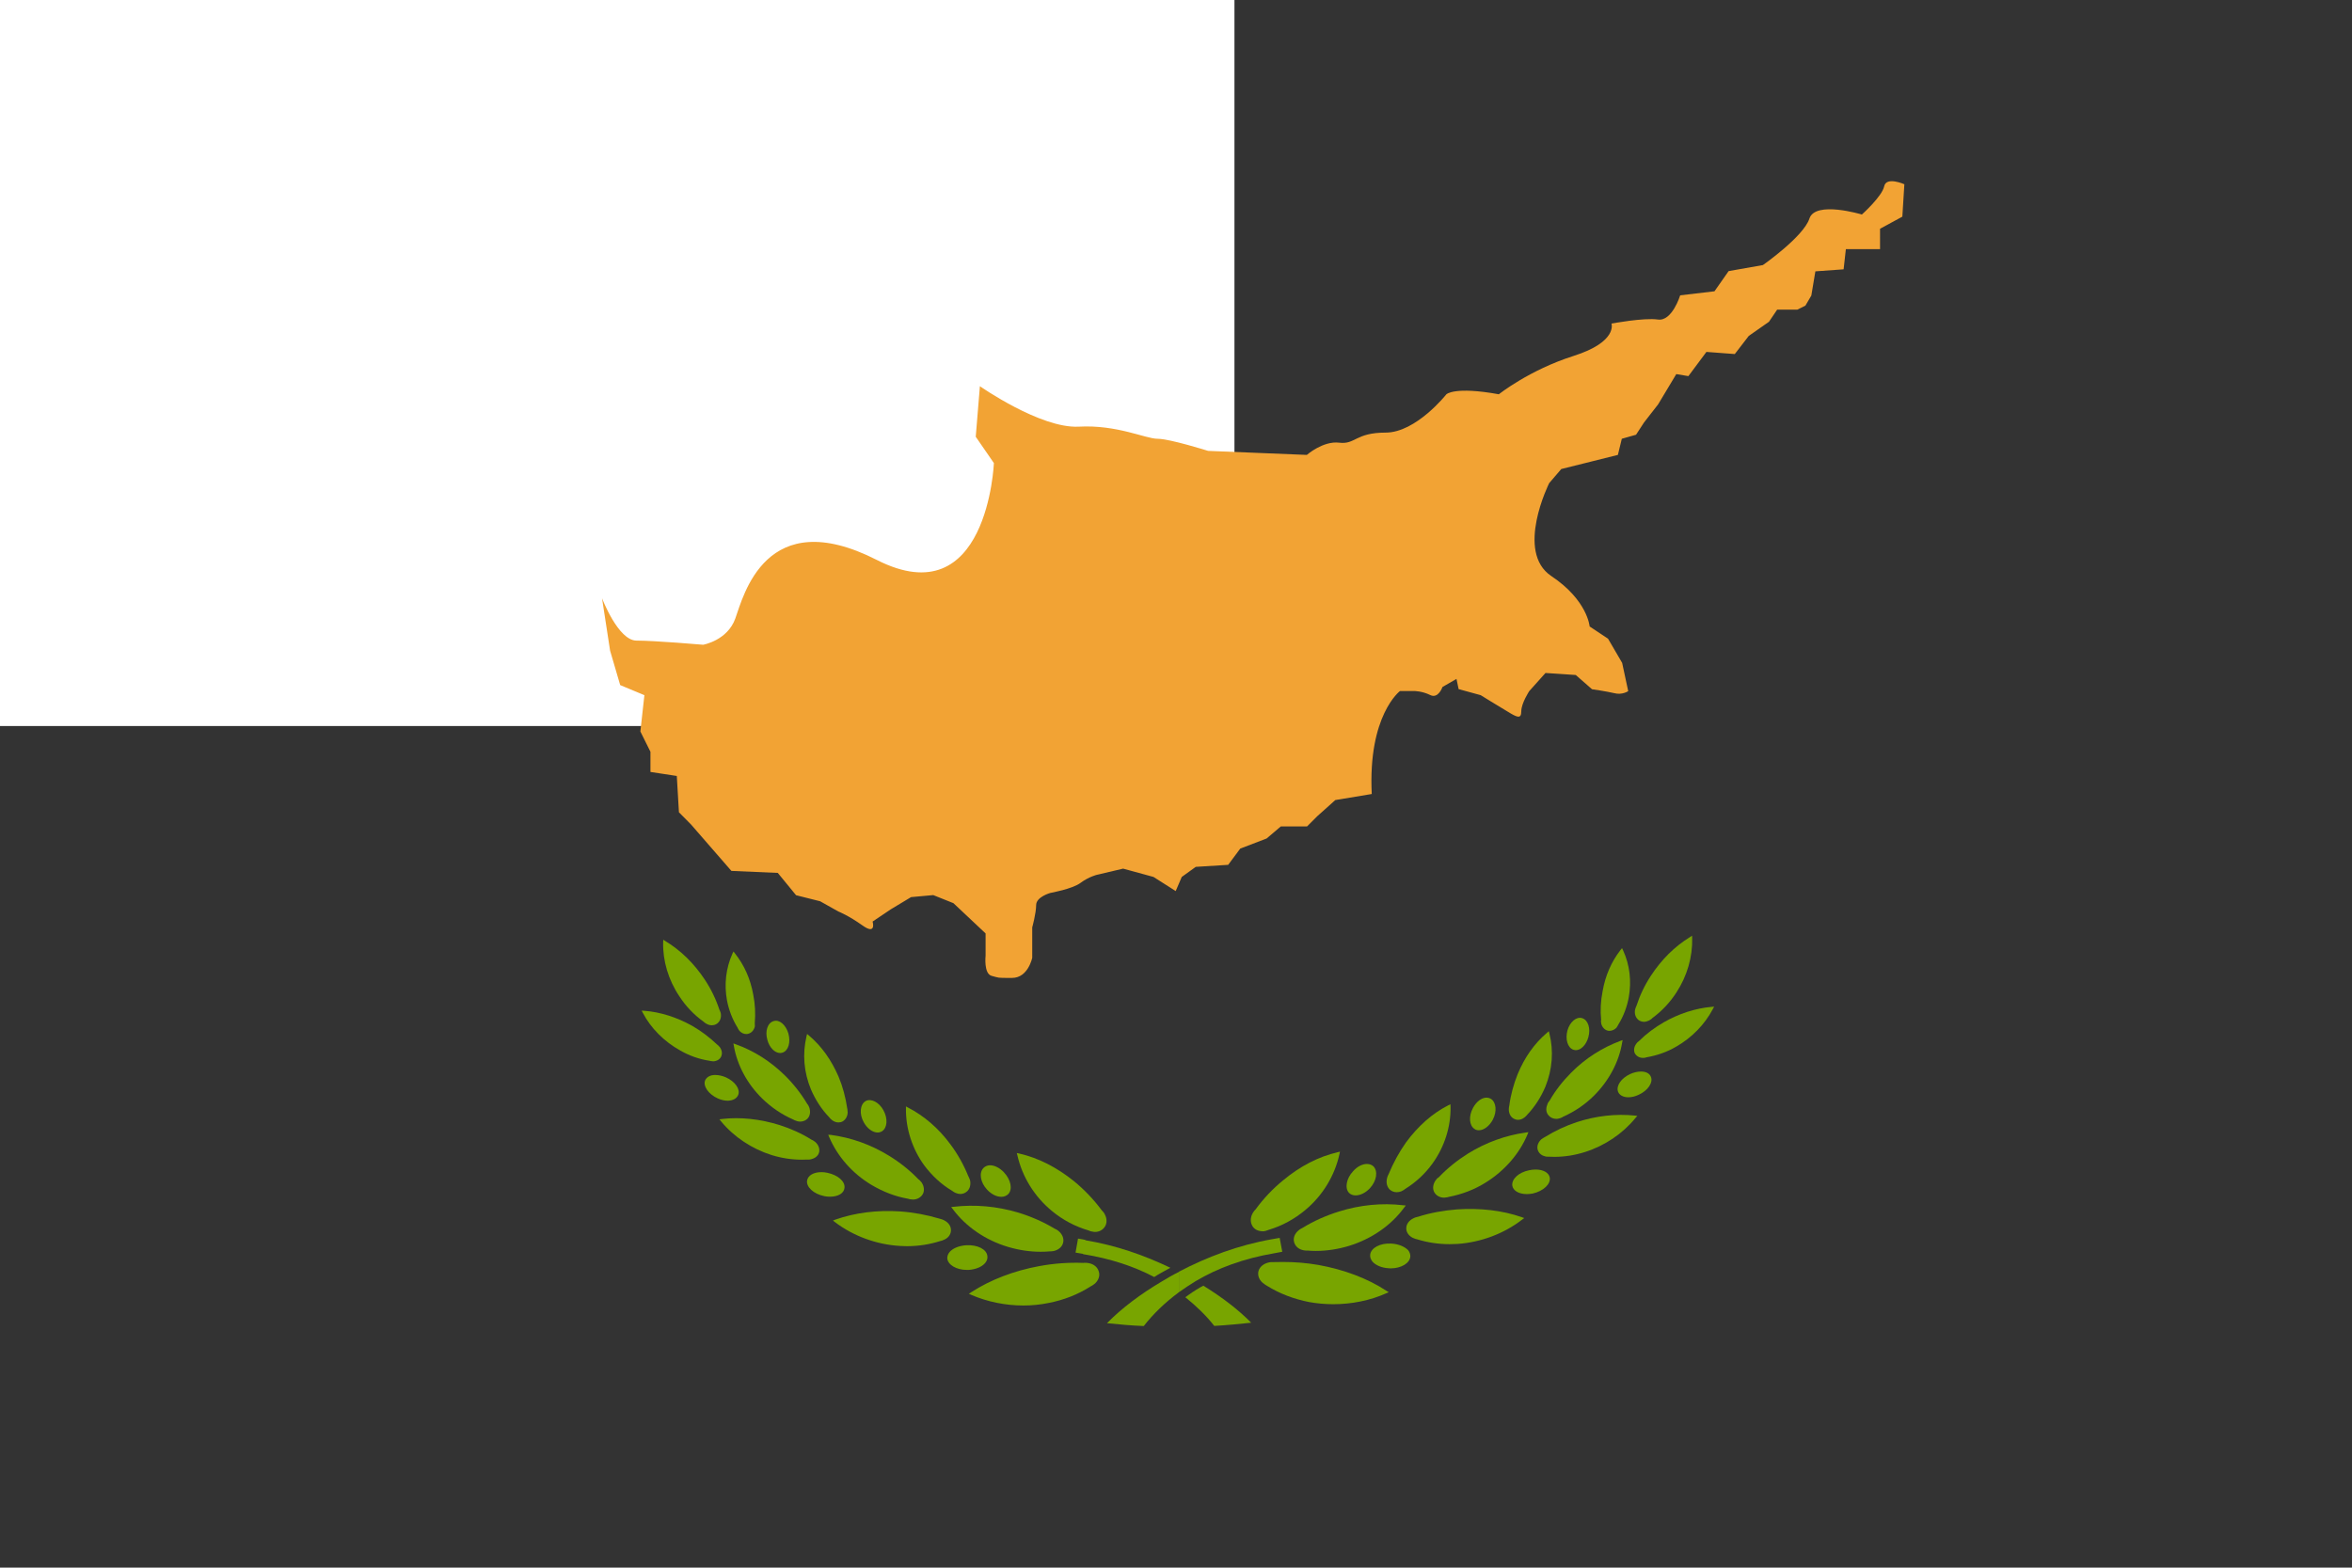 <?xml version="1.0" encoding="iso-8859-1"?>
<!-- Generator: Adobe Illustrator 27.4.0, SVG Export Plug-In . SVG Version: 6.00 Build 0)  -->
<svg version="1.1" id="Ebene_1" xmlns="http://www.w3.org/2000/svg" xmlns:xlink="http://www.w3.org/1999/xlink" x="0px" y="0px"
	 viewBox="0 0 19.819 13.212" style="enable-background:new 0 0 19.819 13.212;" xml:space="preserve">
<rect x="0" y="0" width="19.819" height="13.212" fill="#333333" stroke="none"/>
<g>
	<g>
		<rect x="-9.417" y="-7.094" style="fill:#FFFFFF;" width="19.819" height="13.213"/>
	</g>
	<path style="fill:#F2A334;" d="M7.388,4.719C6.451,4.242,6.264,5.025,6.196,5.213C6.129,5.399,5.925,5.434,5.925,5.434
		S5.517,5.399,5.363,5.399c-0.154,0-0.29-0.357-0.29-0.357l0.068,0.442l0.085,0.29l0.204,0.085L5.396,6.165l0.085,0.171v0.17
		L5.703,6.54l0.018,0.306l0.102,0.103L6.163,7.34l0.391,0.017l0.154,0.188l0.203,0.051l0.153,0.086c0,0,0.085,0.033,0.204,0.118
		c0.119,0.085,0.085-0.033,0.085-0.033l0.153-0.103l0.171-0.103l0.187-0.017l0.17,0.068l0.271,0.255v0.188
		c0,0-0.017,0.153,0.052,0.17c0.068,0.017,0.034,0.017,0.171,0.017c0.136,0,0.17-0.17,0.17-0.17V7.816c0,0,0.033-0.119,0.033-0.188
		s0.119-0.102,0.119-0.102s0.188-0.034,0.255-0.085c0.07-0.052,0.138-0.068,0.138-0.068l0.221-0.052L9.72,7.391L9.907,7.51
		l0.051-0.119l0.118-0.085l0.273-0.017l0.102-0.137l0.222-0.085l0.12-0.102h0.221l0.086-0.086l0.152-0.136l0.307-0.051
		c-0.033-0.664,0.238-0.868,0.238-0.868h0.119c0,0,0.068,0,0.136,0.034c0.068,0.034,0.103-0.068,0.103-0.068l0.118-0.068
		l0.018,0.086l0.186,0.051c0,0,0.137,0.085,0.223,0.136c0.084,0.052,0.119,0.068,0.119,0c0-0.068,0.067-0.17,0.067-0.17l0.137-0.153
		l0.255,0.017l0.137,0.12c0,0,0.119,0.017,0.187,0.033c0.067,0.018,0.118-0.017,0.118-0.017l-0.051-0.238l-0.119-0.204L13.395,5.28
		c0,0-0.017-0.221-0.323-0.425c-0.307-0.205-0.018-0.783-0.018-0.783l0.102-0.119l0.273-0.068l0.204-0.051l0.033-0.136l0.12-0.034
		l0.067-0.103l0.119-0.153l0.153-0.255l0.102,0.017l0.152-0.204l0.239,0.018l0.118-0.153l0.17-0.119l0.069-0.102h0.17l0.068-0.034
		l0.05-0.085l0.034-0.204l0.238-0.017l0.019-0.17h0.288V1.928l0.188-0.102l0.017-0.273c0,0-0.152-0.068-0.17,0.017
		c-0.017,0.085-0.188,0.238-0.188,0.238s-0.392-0.119-0.442,0.034c-0.05,0.153-0.392,0.392-0.392,0.392l-0.289,0.051l-0.119,0.17
		l-0.289,0.034c0,0-0.068,0.222-0.188,0.204c-0.119-0.017-0.391,0.034-0.391,0.034S13.634,2.881,13.259,3
		c-0.374,0.119-0.629,0.323-0.629,0.323c-0.375-0.068-0.442,0-0.442,0s-0.255,0.323-0.512,0.323c-0.255,0-0.255,0.102-0.391,0.085
		c-0.136-0.017-0.273,0.103-0.273,0.103L10.18,3.8c0,0-0.324-0.102-0.426-0.102c-0.102,0-0.341-0.12-0.665-0.102
		C8.767,3.612,8.257,3.255,8.257,3.255L8.222,3.681l0.153,0.222C8.375,3.902,8.323,5.195,7.388,4.719z"/>
	<g>
		<path style="fill:#78A500;" d="M13.853,8.612c0.014,0,0.027-0.004,0.043-0.011l0.006-0.004c0.01-0.005,0.017-0.011,0.022-0.017
			c0.079-0.058,0.148-0.131,0.202-0.215c0.091-0.139,0.137-0.301,0.133-0.457l-0.001-0.022l-0.018,0.012
			c-0.131,0.081-0.24,0.19-0.329,0.326c-0.052,0.079-0.093,0.165-0.122,0.255c-0.002,0.004-0.005,0.009-0.006,0.014
			c-0.003,0.007-0.004,0.014-0.006,0.021c-0.005,0.034,0.007,0.064,0.029,0.082C13.819,8.606,13.835,8.612,13.853,8.612z"/>
		<path style="fill:#78A500;" d="M13.058,9.276c-0.004,0.004-0.007,0.008-0.011,0.014c-0.004,0.007-0.008,0.014-0.009,0.021
			c-0.014,0.033-0.01,0.067,0.012,0.091c0.015,0.017,0.038,0.028,0.064,0.028c0.008,0,0.017-0.001,0.025-0.004l0.008-0.002
			c0.011-0.004,0.021-0.008,0.026-0.013c0.097-0.043,0.184-0.102,0.26-0.178c0.125-0.125,0.209-0.283,0.236-0.446l0.004-0.021
			l-0.02,0.007C13.499,8.831,13.359,8.92,13.24,9.04C13.169,9.111,13.106,9.191,13.058,9.276z"/>
		<path style="fill:#78A500;" d="M12.11,9.932C12.104,9.939,12.1,9.944,12.096,9.95c-0.021,0.031-0.026,0.067-0.011,0.097
			c0.016,0.029,0.047,0.047,0.083,0.047l0.011-0.001c0.013-0.001,0.023-0.003,0.031-0.006c0.109-0.021,0.215-0.061,0.31-0.121
			c0.159-0.099,0.283-0.242,0.351-0.404l0.008-0.02l-0.022,0.003c-0.17,0.024-0.335,0.083-0.488,0.178
			c-0.089,0.056-0.174,0.124-0.245,0.199C12.119,9.925,12.114,9.929,12.11,9.932z M12.168,10.081L12.168,10.081L12.168,10.081
			L12.168,10.081z"/>
		<path style="fill:#78A500;" d="M11.282,10.211c-0.106,0.033-0.211,0.079-0.305,0.137c-0.005,0.002-0.011,0.005-0.015,0.008
			c-0.009,0.005-0.015,0.009-0.021,0.015c-0.031,0.026-0.045,0.061-0.037,0.095c0.008,0.034,0.035,0.061,0.074,0.07l0.009,0.002
			c0.009,0.002,0.019,0.002,0.025,0.002c0.004,0,0.006,0,0.008,0c0.021,0.002,0.045,0.003,0.067,0.003
			c0.095,0,0.19-0.015,0.282-0.043c0.19-0.059,0.354-0.173,0.463-0.322l0.014-0.018l-0.023-0.002
			C11.646,10.137,11.46,10.155,11.282,10.211z"/>
		<path style="fill:#78A500;" d="M14.422,8.486c-0.136,0.012-0.275,0.057-0.404,0.131c-0.076,0.044-0.147,0.097-0.206,0.156
			c-0.004,0.003-0.007,0.006-0.011,0.009c-0.005,0.005-0.01,0.009-0.013,0.015c-0.019,0.025-0.023,0.055-0.013,0.079
			c0.013,0.024,0.037,0.039,0.067,0.04l0,0h0.008c0.01-0.001,0.019-0.002,0.024-0.005c0.088-0.015,0.172-0.044,0.249-0.089
			c0.132-0.075,0.242-0.188,0.31-0.317l0.011-0.021L14.422,8.486z"/>
		<path style="fill:#78A500;" d="M13.288,9.457c-0.094,0.031-0.184,0.073-0.268,0.125c-0.005,0.003-0.01,0.005-0.014,0.008
			C13,9.594,12.994,9.598,12.988,9.602c-0.025,0.023-0.038,0.054-0.032,0.083c0.007,0.03,0.029,0.053,0.065,0.061l0.007,0.002
			c0.007,0.001,0.014,0.001,0.02,0.001c0.004,0,0.007,0,0.009,0c0.015,0.001,0.027,0.001,0.042,0.001
			c0.086,0,0.173-0.014,0.258-0.041c0.166-0.053,0.316-0.154,0.424-0.286l0.016-0.018l-0.023-0.003
			C13.618,9.386,13.451,9.404,13.288,9.457z"/>
		<path style="fill:#78A500;" d="M12.276,10.193c-0.112,0.009-0.225,0.029-0.327,0.062c-0.007,0.001-0.012,0.003-0.017,0.004
			c-0.009,0.003-0.017,0.006-0.024,0.01c-0.034,0.017-0.057,0.047-0.058,0.08c-0.002,0.033,0.018,0.064,0.053,0.083l0.008,0.003
			c0.01,0.005,0.021,0.009,0.03,0.01c0.087,0.027,0.18,0.041,0.274,0.041c0.022,0,0.045-0.001,0.068-0.002
			c0.196-0.014,0.389-0.086,0.542-0.204l0.019-0.014l-0.022-0.008C12.658,10.201,12.471,10.18,12.276,10.193z"/>
		<path style="fill:#78A500;" d="M11.109,10.661c-0.099-0.017-0.198-0.025-0.297-0.025c-0.025,0-0.051,0-0.074,0.001
			c-0.004,0-0.008,0-0.011,0h-0.009c-0.01,0-0.019,0.001-0.026,0.003c-0.042,0.009-0.074,0.034-0.086,0.068
			c-0.011,0.035,0,0.073,0.032,0.102l0.008,0.006c0.01,0.009,0.021,0.015,0.029,0.02c0.107,0.067,0.229,0.113,0.357,0.138
			c0.067,0.012,0.136,0.018,0.202,0.018c0.156,0,0.311-0.031,0.447-0.092l0.021-0.009l-0.021-0.013
			C11.523,10.774,11.324,10.7,11.109,10.661z"/>
		<path style="fill:#78A500;" d="M11.723,10.481c-0.094-0.005-0.169,0.036-0.177,0.092c-0.003,0.02,0.004,0.04,0.018,0.059
			c0.028,0.032,0.079,0.054,0.138,0.057c0.006,0,0.011,0.001,0.016,0.001c0.088,0,0.161-0.043,0.166-0.099
			c0.001-0.019-0.005-0.038-0.019-0.055C11.834,10.505,11.782,10.484,11.723,10.481z"/>
		<path style="fill:#78A500;" d="M12.94,9.857c-0.019,0-0.036,0.002-0.055,0.006c-0.088,0.018-0.147,0.073-0.142,0.128
			c0.006,0.044,0.055,0.073,0.123,0.073c0.017,0,0.033-0.002,0.05-0.005c0.088-0.02,0.152-0.079,0.143-0.134
			C13.052,9.884,13.005,9.857,12.94,9.857z"/>
		<path style="fill:#78A500;" d="M13.827,9.031c-0.027,0-0.06,0.007-0.09,0.021c-0.076,0.035-0.12,0.099-0.103,0.148
			c0.011,0.03,0.044,0.048,0.087,0.048c0.028,0,0.058-0.007,0.087-0.021c0.078-0.035,0.124-0.104,0.103-0.152
			C13.9,9.047,13.87,9.031,13.827,9.031z"/>
		<path style="fill:#78A500;" d="M13.492,8.621l0.001,0.008c0.008,0.028,0.027,0.05,0.053,0.057
			c0.005,0.002,0.012,0.002,0.017,0.002c0.021,0,0.042-0.01,0.058-0.026c0.004-0.005,0.007-0.01,0.01-0.016
			c0.002-0.004,0.005-0.008,0.006-0.011c0.044-0.071,0.073-0.149,0.088-0.231c0.024-0.136,0.008-0.272-0.048-0.394l-0.009-0.019
			l-0.013,0.016c-0.077,0.099-0.128,0.216-0.151,0.349c-0.016,0.08-0.02,0.162-0.012,0.241C13.489,8.604,13.491,8.612,13.492,8.621z
			"/>
		<path style="fill:#78A500;" d="M12.757,9.429c0.011,0.006,0.022,0.009,0.035,0.009c0.018,0,0.035-0.006,0.051-0.018
			c0.006-0.004,0.012-0.009,0.017-0.015c0.004-0.003,0.007-0.007,0.009-0.01c0.064-0.067,0.116-0.148,0.153-0.236
			c0.059-0.146,0.071-0.301,0.034-0.448l-0.005-0.02l-0.015,0.013c-0.106,0.09-0.189,0.207-0.248,0.35
			c-0.033,0.083-0.058,0.172-0.07,0.264c-0.002,0.009-0.004,0.018-0.004,0.028v0.009C12.716,9.388,12.73,9.415,12.757,9.429z"/>
		<path style="fill:#78A500;" d="M11.769,10.048c0.013,0,0.025-0.002,0.038-0.007c0.006-0.003,0.013-0.006,0.021-0.011
			c0.005-0.003,0.009-0.006,0.012-0.009c0.092-0.057,0.169-0.129,0.231-0.215c0.101-0.14,0.155-0.31,0.152-0.478l-0.001-0.021
			l-0.019,0.009c-0.135,0.069-0.254,0.175-0.355,0.312C11.79,9.71,11.741,9.8,11.701,9.896c-0.005,0.009-0.009,0.019-0.012,0.029
			l-0.002,0.009c-0.008,0.036,0.001,0.07,0.024,0.092C11.728,10.041,11.747,10.048,11.769,10.048z"/>
		<path style="fill:#78A500;" d="M10.638,10.377c0.004,0,0.008,0,0.012,0c0.009-0.001,0.018-0.003,0.027-0.007
			c0.005-0.002,0.011-0.003,0.014-0.005c0.114-0.034,0.217-0.091,0.307-0.166c0.146-0.121,0.249-0.289,0.289-0.473l0.004-0.02
			l-0.019,0.005c-0.163,0.038-0.317,0.118-0.46,0.237c-0.086,0.07-0.165,0.153-0.231,0.244c-0.009,0.008-0.015,0.017-0.022,0.027
			l-0.005,0.009c-0.019,0.036-0.019,0.075,0,0.106C10.57,10.361,10.602,10.377,10.638,10.377z"/>
		<path style="fill:#78A500;" d="M11.423,10.075c0.04,0,0.086-0.023,0.121-0.061c0.057-0.062,0.069-0.144,0.029-0.184
			C11.559,9.817,11.54,9.81,11.518,9.81c-0.038,0-0.082,0.022-0.116,0.061c-0.057,0.061-0.072,0.142-0.035,0.182
			C11.38,10.067,11.4,10.075,11.423,10.075z"/>
		<path style="fill:#78A500;" d="M12.462,9.526c0.042,0,0.089-0.036,0.117-0.089c0.037-0.07,0.029-0.149-0.018-0.177
			c-0.011-0.006-0.022-0.009-0.035-0.009c-0.041,0-0.086,0.034-0.114,0.087c-0.038,0.07-0.032,0.148,0.013,0.177
			C12.435,9.523,12.448,9.526,12.462,9.526z"/>
		<path style="fill:#78A500;" d="M13.257,8.847c0.007,0.002,0.015,0.004,0.022,0.004c0.044,0,0.088-0.047,0.105-0.109
			c0.022-0.074-0.003-0.147-0.053-0.161c-0.047-0.015-0.103,0.032-0.123,0.104C13.188,8.759,13.21,8.83,13.257,8.847z"/>
		<path style="fill:#78A500;" d="M10.112,10.851c-0.044,0.025-0.085,0.054-0.124,0.082c0.093,0.075,0.177,0.156,0.244,0.242
			c0.104-0.006,0.208-0.016,0.311-0.027c-0.108-0.11-0.247-0.216-0.403-0.312L10.112,10.851z"/>
		<path style="fill:#78A500;" d="M10.741,10.562l0.064-0.012l-0.022-0.117l-0.063,0.011c-0.285,0.05-0.547,0.149-0.786,0.274v0.173
			c0.046-0.033,0.093-0.064,0.142-0.094C10.259,10.689,10.476,10.607,10.741,10.562z"/>
		<path style="fill:#78A500;" d="M5.926,8.609C5.934,8.616,5.941,8.622,5.95,8.627l0.008,0.004c0.013,0.007,0.026,0.01,0.04,0.01
			c0.017,0,0.033-0.005,0.046-0.015c0.024-0.019,0.035-0.049,0.03-0.083C6.073,8.536,6.071,8.529,6.067,8.521
			C6.066,8.518,6.065,8.513,6.062,8.51C6.032,8.419,5.99,8.333,5.938,8.255c-0.09-0.135-0.2-0.244-0.332-0.324L5.589,7.92
			L5.588,7.941C5.584,8.097,5.632,8.259,5.724,8.396C5.779,8.481,5.848,8.553,5.926,8.609z"/>
		<path style="fill:#78A500;" d="M6.801,9.302C6.749,9.215,6.686,9.135,6.614,9.064C6.493,8.945,6.353,8.856,6.199,8.801L6.18,8.794
			l0.004,0.022c0.028,0.162,0.113,0.32,0.239,0.443C6.5,9.334,6.587,9.393,6.683,9.435C6.691,9.44,6.7,9.444,6.711,9.447L6.72,9.45
			c0.008,0.002,0.016,0.003,0.023,0.003c0.025,0,0.049-0.01,0.064-0.028c0.02-0.023,0.024-0.058,0.012-0.092
			C6.816,9.326,6.812,9.32,6.809,9.312C6.805,9.309,6.802,9.304,6.801,9.302z"/>
		<path style="fill:#78A500;" d="M6.979,9.564l0.008,0.019C7.056,9.745,7.18,9.888,7.341,9.985c0.097,0.058,0.201,0.099,0.31,0.118
			c0.011,0.004,0.021,0.006,0.033,0.006l0.009,0.001l0,0c0.037,0,0.068-0.019,0.084-0.048c0.014-0.028,0.01-0.064-0.011-0.096
			C7.761,9.961,7.756,9.954,7.75,9.948C7.746,9.944,7.742,9.94,7.739,9.939C7.665,9.862,7.58,9.795,7.49,9.74
			C7.337,9.646,7.172,9.588,7.001,9.565L6.979,9.564z"/>
		<path style="fill:#78A500;" d="M8.888,10.356c-0.096-0.058-0.2-0.103-0.307-0.136c-0.181-0.054-0.367-0.07-0.545-0.049
			l-0.021,0.002l0.014,0.018c0.11,0.148,0.276,0.262,0.465,0.318c0.091,0.027,0.183,0.041,0.275,0.041
			c0.025,0,0.051-0.001,0.073-0.003c0.012,0,0.023-0.001,0.036-0.003l0.008-0.002c0.039-0.011,0.066-0.037,0.073-0.071
			c0.007-0.033-0.007-0.068-0.037-0.094c-0.006-0.006-0.013-0.01-0.021-0.015C8.896,10.36,8.892,10.357,8.888,10.356z"/>
		<path style="fill:#78A500;" d="M6.003,8.944l0.006,0.001H6.01c0.03-0.001,0.057-0.017,0.067-0.041
			C6.088,8.88,6.084,8.851,6.065,8.825c-0.004-0.005-0.01-0.01-0.014-0.015c-0.004-0.003-0.007-0.006-0.01-0.008
			C5.979,8.743,5.909,8.69,5.833,8.646C5.704,8.574,5.564,8.529,5.429,8.519L5.407,8.518l0.01,0.019
			c0.068,0.13,0.18,0.241,0.312,0.315C5.808,8.898,5.892,8.927,5.977,8.94C5.984,8.942,5.993,8.944,6.003,8.944z"/>
		<path style="fill:#78A500;" d="M6.839,9.769c0.034-0.009,0.058-0.031,0.064-0.061C6.908,9.679,6.896,9.648,6.87,9.625
			C6.864,9.62,6.858,9.616,6.852,9.612c-0.005-0.003-0.01-0.005-0.013-0.006c-0.084-0.053-0.176-0.094-0.27-0.124
			C6.405,9.431,6.239,9.413,6.084,9.431L6.062,9.434l0.015,0.018c0.108,0.131,0.26,0.231,0.425,0.283
			c0.084,0.026,0.17,0.039,0.254,0.039c0.017,0,0.031,0,0.046-0.001c0.011,0.001,0.02,0,0.03-0.002L6.839,9.769z"/>
		<path style="fill:#78A500;" d="M8.013,10.364c-0.001-0.033-0.023-0.062-0.059-0.08c-0.008-0.004-0.016-0.007-0.023-0.009
			c-0.005-0.002-0.01-0.003-0.014-0.004c-0.107-0.032-0.219-0.053-0.332-0.061c-0.194-0.013-0.381,0.011-0.546,0.069l-0.02,0.008
			l0.018,0.014c0.154,0.117,0.348,0.188,0.546,0.2c0.02,0.001,0.039,0.002,0.059,0.002c0.098,0,0.192-0.015,0.28-0.043
			c0.011-0.002,0.021-0.005,0.032-0.011l0.009-0.004C7.996,10.428,8.015,10.398,8.013,10.364z"/>
		<path style="fill:#78A500;" d="M9.175,10.646c-0.01-0.002-0.018-0.003-0.029-0.003H9.142c-0.005,0-0.01,0-0.012,0.001
			c-0.123-0.005-0.25,0.004-0.373,0.027c-0.213,0.039-0.411,0.115-0.573,0.22l-0.02,0.013l0.022,0.01
			c0.135,0.058,0.286,0.089,0.438,0.089c0.07,0,0.141-0.007,0.21-0.021c0.13-0.025,0.25-0.072,0.356-0.14
			c0.01-0.005,0.02-0.011,0.03-0.019l0.009-0.007c0.029-0.029,0.042-0.067,0.029-0.102C9.248,10.68,9.217,10.654,9.175,10.646z"/>
		<path style="fill:#78A500;" d="M8.302,10.644c0.015-0.018,0.021-0.038,0.018-0.059c-0.007-0.056-0.082-0.095-0.178-0.09
			c-0.059,0.004-0.111,0.024-0.139,0.056c-0.015,0.017-0.021,0.035-0.021,0.055c0.006,0.055,0.078,0.097,0.165,0.097
			c0.006,0,0.011,0,0.017,0C8.224,10.698,8.275,10.677,8.302,10.644z"/>
		<path style="fill:#78A500;" d="M7.116,10.012c0.007-0.054-0.054-0.108-0.142-0.127C6.957,9.881,6.939,9.879,6.922,9.879
			c-0.066,0-0.113,0.027-0.121,0.07c-0.009,0.055,0.055,0.114,0.144,0.132c0.017,0.004,0.033,0.005,0.049,0.005
			C7.062,10.086,7.112,10.057,7.116,10.012z"/>
		<path style="fill:#78A500;" d="M6.221,9.227C6.239,9.179,6.194,9.115,6.117,9.08C6.087,9.067,6.056,9.06,6.026,9.06
			c-0.041,0-0.071,0.017-0.084,0.045C5.922,9.153,5.97,9.222,6.047,9.257c0.028,0.013,0.058,0.02,0.085,0.02
			C6.177,9.276,6.209,9.258,6.221,9.227z"/>
		<path style="fill:#78A500;" d="M6.215,8.661c0.002,0.004,0.003,0.008,0.006,0.012c0.003,0.006,0.007,0.011,0.011,0.016
			c0.015,0.017,0.036,0.026,0.057,0.026c0.006,0,0.013-0.001,0.018-0.003c0.025-0.007,0.045-0.028,0.053-0.058l0.001-0.007
			C6.36,8.639,6.36,8.63,6.36,8.624c0.007-0.081,0.003-0.163-0.013-0.242C6.323,8.249,6.271,8.133,6.192,8.034L6.181,8.019
			L6.172,8.037C6.117,8.159,6.101,8.296,6.126,8.432C6.142,8.514,6.172,8.592,6.215,8.661z"/>
		<path style="fill:#78A500;" d="M6.987,9.416c0.004,0.004,0.007,0.008,0.01,0.012c0.006,0.006,0.011,0.01,0.016,0.014
			c0.017,0.012,0.034,0.018,0.053,0.018c0.012,0,0.025-0.003,0.035-0.009c0.024-0.014,0.041-0.042,0.042-0.076L7.142,9.367
			c0-0.012-0.002-0.021-0.003-0.026C7.125,9.247,7.101,9.157,7.066,9.074c-0.061-0.141-0.144-0.258-0.25-0.347L6.801,8.714
			l-0.005,0.02C6.761,8.882,6.773,9.037,6.834,9.183C6.871,9.269,6.923,9.35,6.987,9.416z"/>
		<path style="fill:#78A500;" d="M8.021,10.035c0.004,0.003,0.009,0.006,0.013,0.009c0.008,0.005,0.015,0.009,0.021,0.011
			c0.013,0.005,0.024,0.008,0.037,0.008c0.022,0,0.042-0.008,0.058-0.023c0.023-0.021,0.032-0.057,0.024-0.094L8.171,9.939
			c-0.004-0.011-0.008-0.02-0.012-0.027c-0.039-0.096-0.09-0.187-0.15-0.267c-0.101-0.137-0.222-0.24-0.357-0.31L7.634,9.325v0.019
			C7.632,9.514,7.688,9.684,7.788,9.822C7.853,9.908,7.93,9.981,8.021,10.035z"/>
		<path style="fill:#78A500;" d="M8.866,10.208c0.09,0.074,0.193,0.129,0.306,0.162c0.005,0.002,0.011,0.004,0.017,0.007
			c0.01,0.002,0.018,0.004,0.026,0.005c0.004,0,0.008,0.001,0.012,0.001c0.036,0,0.065-0.017,0.083-0.044
			c0.019-0.029,0.019-0.069-0.001-0.105l-0.004-0.008c-0.008-0.011-0.014-0.019-0.021-0.025c-0.068-0.092-0.148-0.175-0.233-0.245
			C8.904,9.838,8.75,9.759,8.588,9.722l-0.02-0.004l0.005,0.019C8.614,9.919,8.717,10.086,8.866,10.208z"/>
		<path style="fill:#78A500;" d="M8.438,10.087c0.024,0,0.044-0.009,0.059-0.024c0.037-0.041,0.021-0.12-0.037-0.182
			c-0.034-0.037-0.079-0.06-0.117-0.06c-0.02,0-0.041,0.008-0.055,0.022c-0.041,0.041-0.027,0.123,0.03,0.184
			C8.353,10.064,8.396,10.087,8.438,10.087z"/>
		<path style="fill:#78A500;" d="M7.395,9.545c0.014,0,0.026-0.004,0.038-0.011c0.044-0.029,0.05-0.106,0.011-0.177
			C7.407,9.289,7.339,9.255,7.294,9.28C7.247,9.308,7.239,9.388,7.278,9.458C7.306,9.51,7.353,9.545,7.395,9.545z"/>
		<path style="fill:#78A500;" d="M6.574,8.875c0.007,0,0.014-0.002,0.022-0.004c0.048-0.018,0.068-0.087,0.047-0.162
			C6.621,8.637,6.567,8.59,6.519,8.606C6.468,8.62,6.444,8.692,6.467,8.767C6.484,8.829,6.529,8.875,6.574,8.875z"/>
		<path style="fill:#78A500;" d="M9.792,10.799c-0.181,0.107-0.342,0.228-0.464,0.353c0.104,0.011,0.207,0.02,0.31,0.024
			c0.08-0.103,0.18-0.199,0.296-0.285V10.72C9.884,10.744,9.838,10.771,9.792,10.799z"/>
		<path style="fill:#78A500;" d="M9.726,10.763l0.03-0.019c0.034-0.02,0.07-0.039,0.106-0.059c-0.221-0.106-0.458-0.189-0.716-0.232
			V10.45l-0.062-0.011l-0.021,0.118l0.063,0.011v0.002C9.36,10.608,9.557,10.674,9.726,10.763z"/>
	</g>
</g>
</svg>
